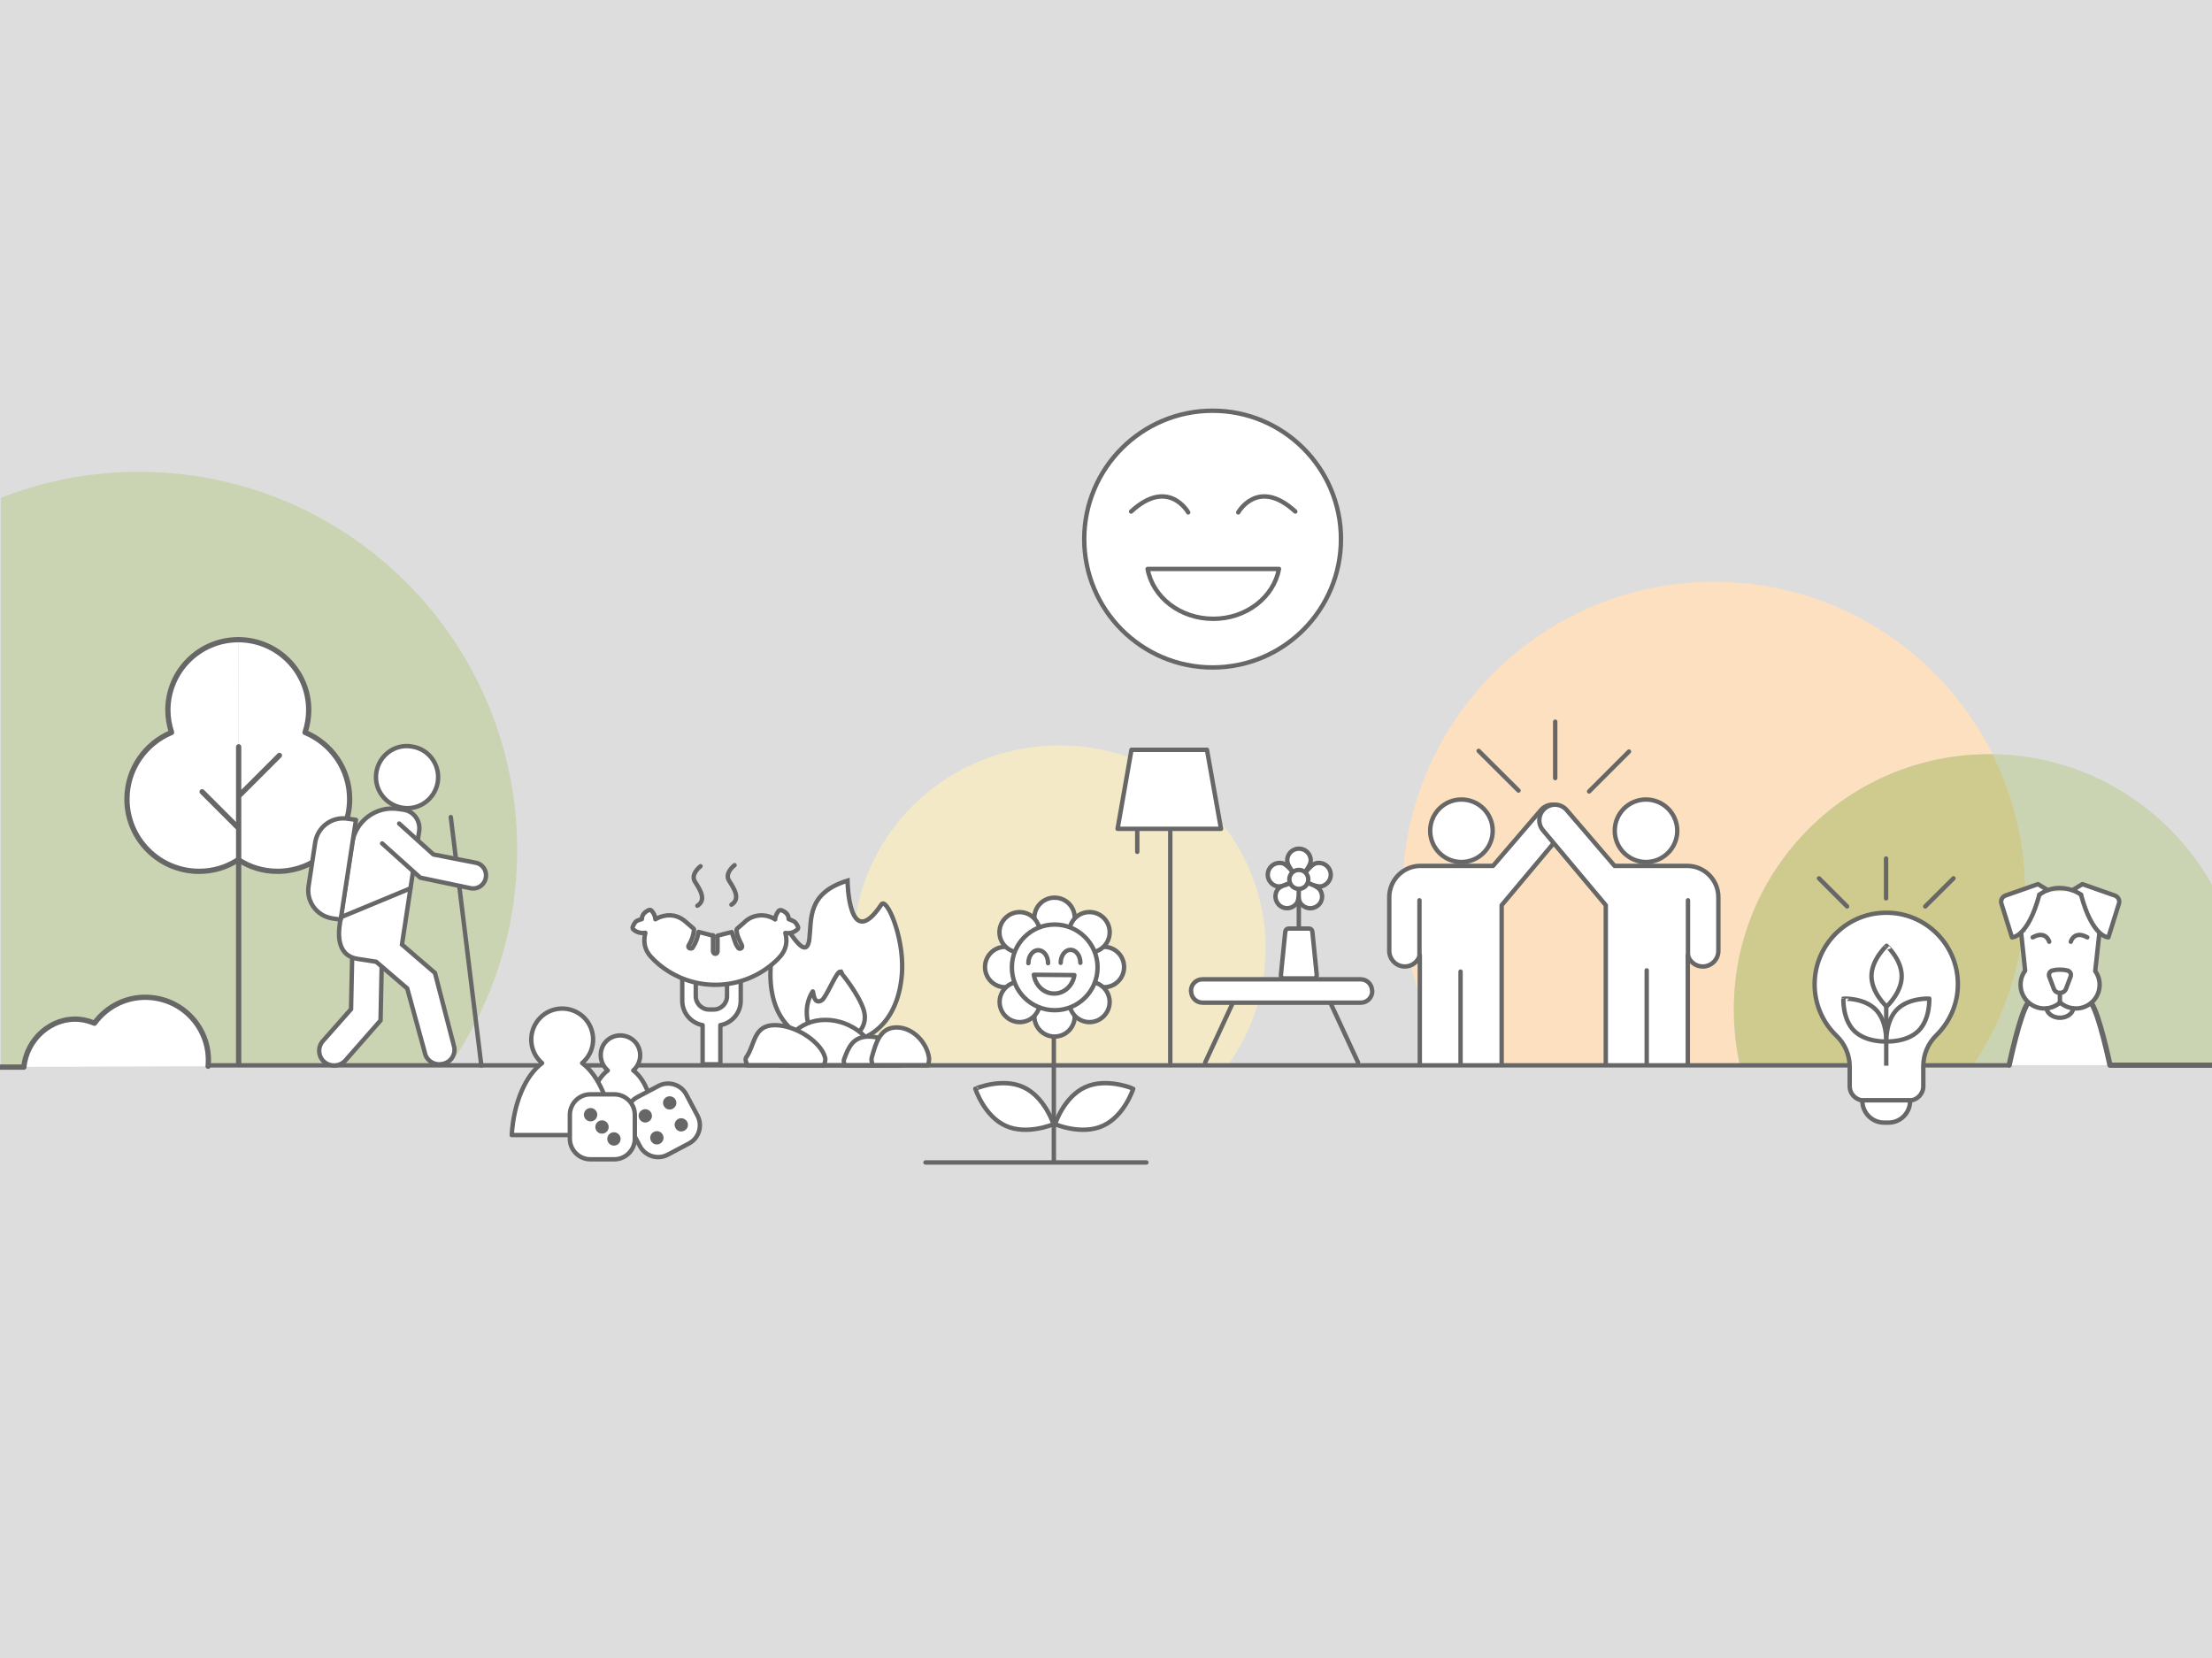 <?xml version="1.0" encoding="utf-8"?>
<!-- Generator: Adobe Illustrator 27.0.1, SVG Export Plug-In . SVG Version: 6.00 Build 0)  -->
<!DOCTYPE svg PUBLIC "-//W3C//DTD SVG 1.1//EN" "http://www.w3.org/Graphics/SVG/1.1/DTD/svg11.dtd">
<svg version="1.1" xmlns:x="http://ns.adobe.com/Extensibility/1.0/" xmlns:i="http://ns.adobe.com/AdobeIllustrator/10.0/" xmlns:graph="http://ns.adobe.com/Graphs/1.0/"
	 xmlns="http://www.w3.org/2000/svg" xmlns:xlink="http://www.w3.org/1999/xlink" x="0px" y="0px" viewBox="0 0 1259.6 944.3"
	 style="enable-background:new 0 0 1259.6 944.3;" xml:space="preserve">
<style type="text/css">
	.st0{fill:#DDDDDD;}
	.st1{fill:#FFFFFF;}
	.st2{fill:#CAD3B2;}
	.st3{fill:#F4E9C6;}
	.st4{fill:none;stroke:#666766;stroke-width:2.5;stroke-linecap:round;stroke-linejoin:round;stroke-miterlimit:10;}
	.st5{fill:#FCE0C0;}
	.st6{fill:#CFCA8D;}
	.st7{fill:none;stroke:#666766;stroke-width:3;stroke-linecap:round;stroke-linejoin:round;stroke-miterlimit:10;}
	.st8{fill:none;stroke:#666766;stroke-width:2.5;stroke-miterlimit:10;}
	.st9{fill:#FFFFFF;stroke:#666766;stroke-width:2.5;stroke-linecap:round;stroke-linejoin:round;stroke-miterlimit:10;}
	.st10{fill:#666766;}
	.st11{fill:#FFFFFF;stroke:#666766;stroke-width:2.5;stroke-miterlimit:10;}
	.st12{fill:#FFFFFF;stroke:#666766;stroke-width:3;stroke-linecap:round;stroke-linejoin:round;stroke-miterlimit:10;}
</style>
<g id="Ebene_1">
	<rect y="0" class="st0" width="1259.6" height="944.3"/>
	<g>
		<path class="st1" d="M1180.5,574.3c0,2.6-3.3,5.3-7.5,5.3c-4.1,0-7.5-2.7-7.5-5.3"/>
	</g>
	<path class="st2" d="M79.2,268.7c-27.7,0-54.2,5.2-78.6,14.8v323.4h255.3c24.3-34.9,38.6-77.2,38.6-122.9
		C294.5,365.1,198.1,268.7,79.2,268.7z"/>
	<path class="st2" d="M1134.7,429.5c11.9,23.8,18.6,50.7,18.6,79.1c0,35.9-10.7,69.4-29.1,97.3H990.6c0,0.2,0.1,0.3,0.1,0.5h269.5
		V504.9C1235.7,460.5,1188.8,430.2,1134.7,429.5z"/>
	<g>
		<path class="st3" d="M603.3,424.5c-64.8,0-117.4,51.7-117.4,115.5c0,24.5,7.8,47.2,21.1,66h192.6c13.3-18.7,21.1-41.4,21.1-66
			C720.7,476.2,668.1,424.5,603.3,424.5"/>
	</g>
	<g>
		<g>
			<line class="st4" x1="600.1" y1="587.5" x2="600.1" y2="660.7"/>
		</g>
		<g>
			<path class="st1" d="M582.7,619.1c12.3,5.6,17.2,21.1,17.2,21.1s-15.1,6.5-27.3,0.9c-12.3-5.6-17.2-21.1-17.2-21.1
				S570.4,613.5,582.7,619.1"/>
		</g>
		<g>
			<path class="st4" d="M582.7,619.1c12.3,5.6,17.2,21.1,17.2,21.1s-15.1,6.5-27.3,0.9c-12.3-5.6-17.2-21.1-17.2-21.1
				S570.4,613.5,582.7,619.1z"/>
		</g>
		<g>
			<path class="st1" d="M618,619.1c-12.3,5.6-17.2,21.1-17.2,21.1s15.1,6.5,27.3,0.9c12.3-5.6,17.2-21.1,17.2-21.1
				S630.3,613.5,618,619.1"/>
		</g>
		<g>
			<path class="st4" d="M618,619.1c-12.3,5.6-17.2,21.1-17.2,21.1s15.1,6.5,27.3,0.9c12.3-5.6,17.2-21.1,17.2-21.1
				S630.3,613.5,618,619.1z"/>
		</g>
		<g>
			<line class="st4" x1="527" y1="662" x2="652.8" y2="662"/>
		</g>
		<g>
			<path class="st1" d="M612,522.7c0,6.3-5.1,11.5-11.5,11.5c-6.3,0-11.5-5.1-11.5-11.5c0-6.4,5.1-11.5,11.5-11.5
				C606.9,511.2,612,516.3,612,522.7"/>
		</g>
		<g>
			<path class="st4" d="M612,522.7c0,6.3-5.1,11.5-11.5,11.5c-6.3,0-11.5-5.1-11.5-11.5c0-6.4,5.1-11.5,11.5-11.5
				C606.9,511.2,612,516.3,612,522.7z"/>
		</g>
		<g>
			<path class="st1" d="M612,578.8c0,6.3-5.1,11.5-11.5,11.5c-6.3,0-11.5-5.1-11.5-11.5c0-6.3,5.1-11.5,11.5-11.5
				C606.9,567.4,612,572.5,612,578.8"/>
		</g>
		<g>
			<path class="st4" d="M612,578.8c0,6.3-5.1,11.5-11.5,11.5c-6.3,0-11.5-5.1-11.5-11.5c0-6.3,5.1-11.5,11.5-11.5
				C606.9,567.4,612,572.5,612,578.8z"/>
		</g>
		<g>
			<path class="st1" d="M628.6,562.2c-6.3,0-11.5-5.1-11.5-11.5c0-6.3,5.1-11.5,11.5-11.5c6.3,0,11.5,5.1,11.5,11.5
				C640.1,557.1,635,562.2,628.6,562.2"/>
		</g>
		<g>
			<path class="st4" d="M628.6,562.2c-6.3,0-11.5-5.1-11.5-11.5c0-6.3,5.1-11.5,11.5-11.5c6.3,0,11.5,5.1,11.5,11.5
				C640.1,557.1,635,562.2,628.6,562.2z"/>
		</g>
		<g>
			<path class="st1" d="M572.4,562.2c-6.3,0-11.5-5.1-11.5-11.5c0-6.3,5.1-11.5,11.5-11.5s11.5,5.1,11.5,11.5
				C583.9,557.1,578.8,562.2,572.4,562.2"/>
		</g>
		<g>
			<path class="st4" d="M572.4,562.2c-6.3,0-11.5-5.1-11.5-11.5c0-6.3,5.1-11.5,11.5-11.5s11.5,5.1,11.5,11.5
				C583.9,557.1,578.8,562.2,572.4,562.2z"/>
		</g>
		<g>
			<path class="st1" d="M628.5,539c-4.5,4.5-11.7,4.5-16.2,0s-4.5-11.7,0-16.2s11.7-4.5,16.2,0S633,534.5,628.5,539"/>
		</g>
		<g>
			<circle class="st4" cx="620.4" cy="530.9" r="11.5"/>
		</g>
		<g>
			<path class="st1" d="M588.8,578.7c-4.5,4.5-11.7,4.5-16.2,0s-4.5-11.7,0-16.2s11.7-4.5,16.2,0S593.3,574.2,588.8,578.7"/>
		</g>
		<g>
			<path class="st4" d="M588.8,578.7c-4.5,4.5-11.7,4.5-16.2,0s-4.5-11.7,0-16.2s11.7-4.5,16.2,0S593.3,574.2,588.8,578.7z"/>
		</g>
		<g>
			<path class="st1" d="M612.3,578.7c-4.5-4.5-4.5-11.7,0-16.2s11.7-4.5,16.2,0s4.5,11.7,0,16.2S616.8,583.2,612.3,578.7"/>
		</g>
		<g>
			<path class="st4" d="M612.3,578.7c-4.5-4.5-4.5-11.7,0-16.2s11.7-4.5,16.2,0s4.5,11.7,0,16.2S616.8,583.2,612.3,578.7z"/>
		</g>
		<g>
			<path class="st1" d="M572.5,539c-4.5-4.5-4.5-11.7,0-16.2s11.7-4.5,16.2,0s4.5,11.7,0,16.2C584.3,543.5,577,543.5,572.5,539"/>
		</g>
		<g>
			<path class="st4" d="M572.5,539c-4.5-4.5-4.5-11.7,0-16.2s11.7-4.5,16.2,0s4.5,11.7,0,16.2C584.3,543.5,577,543.5,572.5,539z"/>
		</g>
		<g>
			<path class="st1" d="M625,550.9c0,13.5-10.9,24.4-24.4,24.4s-24.4-10.9-24.4-24.4s10.9-24.4,24.4-24.4
				C614,526.5,625,537.4,625,550.9"/>
		</g>
		<g>
			<path class="st4" d="M625,550.9c0,13.5-10.9,24.4-24.4,24.4s-24.4-10.9-24.4-24.4s10.9-24.4,24.4-24.4
				C614,526.5,625,537.4,625,550.9z"/>
		</g>
		<g>
			<path class="st1" d="M588.7,555.1c0.9,6,5.6,10.7,11.5,10.7c5.8,0.1,10.7-4.5,11.6-10.5L588.7,555.1z"/>
		</g>
		<g>
			<path class="st4" d="M588.7,555.1c0.9,6,5.6,10.7,11.5,10.7c5.8,0.1,10.7-4.5,11.6-10.5L588.7,555.1z"/>
		</g>
		<g>
			<path class="st4" d="M604,548.3c0-4.1,2.5-7.4,5.6-7.4s5.6,3.3,5.6,7.4 M585.6,548.5c0-4.1,2.5-7.4,5.6-7.4s5.6,3.3,5.6,7.4"/>
		</g>
	</g>
	<g>
		<path class="st5" d="M976,331.3c-98,0-177.4,79.4-177.4,177.3c0,35.9,10.7,69.4,29.1,97.3h162.9c-2.2-10-3.3-20.4-3.3-31
			c0-80.3,65.1-145.4,145.4-145.4c0.7,0,1.4,0,2,0C1105.6,371.2,1045.5,331.3,976,331.3"/>
	</g>
	<g>
		<path class="st6" d="M1132.7,429.5c-80.3,0-145.4,65.1-145.4,145.4c0,10.6,1.2,21,3.3,31h133.6c18.4-27.9,29.1-61.4,29.1-97.3
			c0-28.4-6.7-55.3-18.6-79.1C1134,429.5,1133.4,429.5,1132.7,429.5"/>
	</g>
	<g>
		<path class="st1" d="M1201.5,606.6c0,0-6.1-29.3-10.8-35.6h-35.8c-4.7,6.3-10.8,35.6-10.8,35.6H1201.5z"/>
	</g>
	<g>
		<path class="st7" d="M1260.2,606.6h-58.7c0,0-6.1-29.3-10.8-35.6h-35.8c-4.7,6.3-10.8,35.6-10.8,35.6"/>
	</g>
	<polygon class="st1" points="1189.2,507.2 1151.7,507.9 1153.8,533 1194.5,536.4 	"/>
	<g>
		<g>
			<path class="st1" d="M850,473.1c0,9.8-8,17.8-17.8,17.8s-17.8-8-17.8-17.8c0-9.8,8-17.8,17.8-17.8S850,463.2,850,473.1"/>
		</g>
		<g>
			<circle class="st4" cx="832.2" cy="473.1" r="17.8"/>
		</g>
		<g>
			<path class="st1" d="M855.1,606.3v-90.8l35.7-42.6c3.2-3.7,2.8-9.3-0.9-12.5c-3.7-3.2-9.3-2.8-12.5,1l-27.2,31.7h-41.7l0,0
				c-9.6,0.2-17.4,8.1-17.4,17.8v30.6c0,4.9,4,8.9,8.9,8.9c4,0,7.4-2.7,8.5-6.4v62.4"/>
		</g>
		<g>
			<path class="st4" d="M855.1,606.3v-90.8l35.7-42.6c3.2-3.7,2.8-9.3-0.9-12.5c-3.7-3.2-9.3-2.8-12.5,1l-27.2,31.7h-41.7l0,0
				c-9.6,0.2-17.4,8.1-17.4,17.8v30.6c0,4.9,4,8.9,8.9,8.9c4,0,7.4-2.7,8.5-6.4v62.4"/>
		</g>
	</g>
	<path class="st4" d="M808.3,545v-32.3 M831.7,553.3v53"/>
	<g>
		<g>
			<path class="st1" d="M919.5,473.1c0,9.8,8,17.8,17.8,17.8s17.8-8,17.8-17.8c0-9.8-8-17.8-17.8-17.8S919.5,463.2,919.5,473.1"/>
		</g>
		<g>
			<path class="st4" d="M919.5,473.1c0,9.8,8,17.8,17.8,17.8s17.8-8,17.8-17.8c0-9.8-8-17.8-17.8-17.8S919.5,463.2,919.5,473.1z"/>
		</g>
		<g>
			<path class="st1" d="M914.4,606.3v-90.8l-35.7-42.6c-3.2-3.7-2.8-9.3,1-12.5c3.7-3.2,9.3-2.8,12.5,1l27.2,31.7h41.7l0,0
				c9.6,0.2,17.4,8.1,17.4,17.8v30.6c0,4.9-4,8.9-8.9,8.9c-4,0-7.4-2.7-8.5-6.4v62.4"/>
		</g>
		<g>
			<path class="st4" d="M914.4,606.3v-90.8l-35.7-42.6c-3.2-3.7-2.8-9.3,1-12.5c3.7-3.2,9.3-2.8,12.5,1l27.2,31.7h41.7l0,0
				c9.6,0.2,17.4,8.1,17.4,17.8v30.6c0,4.9-4,8.9-8.9,8.9c-4,0-7.4-2.7-8.5-6.4v62.4"/>
		</g>
	</g>
	<path class="st4" d="M885.6,443.1V411 M904.9,450.7l22.7-22.7 M864.7,450.2L842,427.6 M961.2,545v-32.3 M937.7,552.6v53"/>
	<g>
		<g>
			<path class="st1" d="M491.9,575.4c3.1,10.6-6.6,18.1-16.6,18.1s-15.9-6.2-15.9-17.2c0-4.4,1.3-8.4,3.4-11.7
				c0.4-0.7,0.2,8.2,5.2,5c2.5-1.6,8.3-16.3,10.4-16.3C478.4,553.3,489.1,566,491.9,575.4 M513.7,552.6
				c-1.2,25.6-15.1,41.7-38.1,41.7s-36.9-14.1-36.9-39.7c0-10.1,2.9-19.3,7.8-27c1.1-1.7,12.7,22,14.4,6.9
				c1.3-11.2-1.3-25.9,21.7-33c0,0,0.6,41.6,19.3,13.6C504.7,510.7,514.5,532.6,513.7,552.6"/>
		</g>
		<g>
			<path class="st8" d="M491.9,575.4c3.1,10.6-6.6,18.1-16.6,18.1s-15.9-6.2-15.9-17.2c0-4.4,1.3-8.4,3.4-11.7
				c0.4-0.7,0.2,8.2,5.2,5c2.5-1.6,8.3-16.3,10.4-16.3C478.4,553.3,489.1,566,491.9,575.4z M513.7,552.6
				c-1.2,25.6-15.1,41.7-38.1,41.7s-36.9-14.1-36.9-39.7c0-10.1,2.9-19.3,7.8-27c1.1-1.7,12.7,22,14.4,6.9
				c1.3-11.2-1.3-25.9,21.7-33c0,0,0.6,41.6,19.3,13.6C504.7,510.7,514.5,532.6,513.7,552.6z"/>
		</g>
		<g>
			<path class="st1" d="M499.8,606.7c-0.3-14.3-14.7-25.9-29.8-25.9s-25.5,11.7-25.8,25.9H499.8z"/>
		</g>
		<g>
			<path class="st4" d="M499.8,606.7c-0.3-14.3-14.7-25.9-29.8-25.9s-25.5,11.7-25.8,25.9H499.8z"/>
		</g>
		<g>
			<path class="st1" d="M469.2,606.7c0.4-1.5,1.1-3,0.6-4.5c-2.1-8.5-16.3-18.4-28.6-18.4S430,595,424.9,602.2
				c-0.8,1.3,0.2,3.1,0.6,4.5H469.2z"/>
		</g>
		<g>
			<path class="st4" d="M469.2,606.7c0.4-1.5,1.1-3,0.6-4.5c-2.1-8.5-16.3-18.4-28.6-18.4S430,595,424.9,602.2
				c-0.8,1.3,0.2,3.1,0.6,4.5H469.2z"/>
		</g>
		<g>
			<path class="st1" d="M512.7,606.7c0.3-1.1,0.7-2.1,0.5-3.3c-1.3-6.7-9.3-13.1-18.4-13.1c-9,0-11.6,5.9-14.2,13.1
				c-0.4,1.1,0.2,2.2,0.5,3.3H512.7z"/>
		</g>
		<g>
			<path class="st4" d="M512.7,606.7c0.3-1.1,0.7-2.1,0.5-3.3c-1.3-6.7-9.3-13.1-18.4-13.1c-9,0-11.6,5.9-14.2,13.1
				c-0.4,1.1,0.2,2.2,0.5,3.3H512.7z"/>
		</g>
		<g>
			<path class="st1" d="M528.5,606.7c0.3-1.4,0.7-2.9,0.5-4.4c-1.3-8.8-9.3-17.2-18.4-17.2c-9.1,0-11.6,7.8-14.2,17.2
				c-0.4,1.4,0.2,3,0.5,4.4H528.5z"/>
		</g>
		<g>
			<path class="st4" d="M528.5,606.7c0.3-1.4,0.7-2.9,0.5-4.4c-1.3-8.8-9.3-17.2-18.4-17.2c-9.1,0-11.6,7.8-14.2,17.2
				c-0.4,1.4,0.2,3,0.5,4.4H528.5z"/>
		</g>
	</g>
	<line class="st4" x1="1142.6" y1="606.7" x2="119" y2="606.7"/>
	<g>
		<path class="st9" d="M414,557.9v9.4c0,4.2-3.4,7.6-7.6,7.6h-2.6c-4.2,0-7.6-3.4-7.6-7.6v-10 M388.5,554.8v15.1
			c0,6.9,5,12.7,11.6,13.9v22.3h10.1v-22.3c6.6-1.2,11.6-7,11.6-13.9v-12.5"/>
	</g>
	<g>
		<path class="st1" d="M447.2,531.3c0.6,2.3,0.8,4.5,0.4,6.7c-0.6,3.3-2.4,5.9-4.7,8.2c-16.6,16.5-42.5,19.4-62.3,6.9
			c-3.7-2.3-7.1-5.1-10-8.3c-3.3-3.6-4.3-7.9-3.3-12.7c0.1-0.3,0.1-0.5,0.2-0.9c-2.5,0.4-4.6-0.2-6.5-1.6c-0.8-0.6-1-1.1-0.6-2
			c0.6-1.3,1.1-2.6,2.5-3.3c0.8-0.4,1.7-0.6,2.6-0.9c0.1-2.4,1.5-3.9,3.7-5c0.9-0.4,1.3-0.4,2,0.4c1.1,1.3,1.9,2.9,2,4.7
			c0.9-0.5,1.8-1,2.7-1.3c5.7-2,10.7-0.9,15.1,3.2c1.3,1.2,2.6,2.2,3.9,3.4c0.2,0.2,0.4,0.5,0.3,0.8c-0.3,3.1-1.3,5.9-2.9,8.5
			c-0.4,0.6-0.5,1.3,0.1,1.8c0.4,0.3,1,0.2,1.5,0.2c0.2,0,0.4-0.3,0.6-0.6c1.7-2.5,2.7-5.3,3.2-8.3c0-0.2,0.1-0.5,0.1-0.5
			c2.7,0.7,5.4,1.4,8.1,2.1c0-0.1,0.1-0.1,0.1-0.2c0,0.3,0,0.6,0,0.9c0,2.7,0,5.3,0,8c0,0.5,0.2,1.1,0.6,1.4c0.9,0.7,2,0,2-1.2
			c0-2.1,0-4.2,0-6.3c0-0.9-0.1-1.8-0.1-2.5c2.9-0.8,5.6-1.5,8.2-2.1c0.7,2,1.3,4.1,2.1,6.2c0.3,0.9,0.9,1.8,1.4,2.6
			c0.4,0.7,1.2,0.9,1.8,0.5c0.6-0.4,0.8-1.1,0.4-1.9c-0.8-1.7-1.7-3.4-2.3-5.2c-0.4-1.1-0.5-2.3-0.7-3.4c0-0.2,0.2-0.6,0.4-0.8
			c1.3-1.2,2.8-2.3,4-3.5c4.4-4.4,11.4-5.3,16.8-2.2c0.3,0.1,0.5,0.3,0.8,0.5c0.1-1.8,0.8-3.2,1.8-4.6c0.5-0.7,1.1-0.9,1.9-0.6
			c2.3,0.9,4,2.4,4,5c1,0.4,2.1,0.8,3,1.3c1.2,0.7,1.7,1.9,2.3,3.1c0.3,0.7,0,1.3-0.6,1.7C451.9,531.1,449.7,531.7,447.2,531.3"/>
	</g>
	<g>
		<path class="st4" d="M447.2,531.3c0.6,2.3,0.8,4.5,0.4,6.7c-0.6,3.3-2.4,5.9-4.7,8.2c-16.6,16.5-42.5,19.4-62.3,6.9
			c-3.7-2.3-7.1-5.1-10-8.3c-3.3-3.6-4.3-7.9-3.3-12.7c0.1-0.3,0.1-0.5,0.2-0.9c-2.5,0.4-4.6-0.2-6.5-1.6c-0.8-0.6-1-1.1-0.6-2
			c0.6-1.3,1.1-2.6,2.5-3.3c0.8-0.4,1.7-0.6,2.6-0.9c0.1-2.4,1.5-3.9,3.7-5c0.9-0.4,1.3-0.4,2,0.4c1.1,1.3,1.9,2.9,2,4.7
			c0.9-0.5,1.8-1,2.7-1.3c5.7-2,10.7-0.9,15.1,3.2c1.3,1.2,2.6,2.2,3.9,3.4c0.2,0.2,0.4,0.5,0.3,0.8c-0.3,3.1-1.3,5.9-2.9,8.5
			c-0.4,0.6-0.5,1.3,0.1,1.8c0.4,0.3,1,0.2,1.5,0.2c0.2,0,0.4-0.3,0.6-0.6c1.7-2.5,2.7-5.3,3.2-8.3c0-0.2,0.1-0.5,0.1-0.5
			c2.7,0.7,5.4,1.4,8.1,2.1c0-0.1,0.1-0.1,0.1-0.2c0,0.3,0,0.6,0,0.9c0,2.7,0,5.3,0,8c0,0.5,0.2,1.1,0.6,1.4c0.9,0.7,2,0,2-1.2
			c0-2.1,0-4.2,0-6.3c0-0.9-0.1-1.8-0.1-2.5c2.9-0.8,5.6-1.5,8.2-2.1c0.7,2,1.3,4.1,2.1,6.2c0.3,0.9,0.9,1.8,1.4,2.6
			c0.4,0.7,1.2,0.9,1.8,0.5c0.6-0.4,0.8-1.1,0.4-1.9c-0.8-1.7-1.7-3.4-2.3-5.2c-0.4-1.1-0.5-2.3-0.7-3.4c0-0.2,0.2-0.6,0.4-0.8
			c1.3-1.2,2.8-2.3,4-3.5c4.4-4.4,11.4-5.3,16.8-2.2c0.3,0.1,0.5,0.3,0.8,0.5c0.1-1.8,0.8-3.2,1.8-4.6c0.5-0.7,1.1-0.9,1.9-0.6
			c2.3,0.9,4,2.4,4,5c1,0.4,2.1,0.8,3,1.3c1.2,0.7,1.7,1.9,2.3,3.1c0.3,0.7,0,1.3-0.6,1.7C451.9,531.1,449.7,531.7,447.2,531.3z"/>
	</g>
	<g>
		<path class="st1" d="M1150.9,531l2.3,21.8c-1.7,2.2-2.6,5-2.6,8c0,7.4,6,13.5,13.5,13.5c3.4,0,6.6-1.3,9-3.4
			c2.4,2.1,5.5,3.4,9,3.4c7.4,0,13.5-6,13.5-13.5c0-2.9-0.9-5.6-2.5-7.8l2.5-22.8"/>
	</g>
	<g>
		<path class="st4" d="M1150.9,531l2.3,21.8c-1.7,2.2-2.6,5-2.6,8c0,7.4,6,13.5,13.5,13.5c3.4,0,6.6-1.3,9-3.4
			c2.4,2.1,5.5,3.4,9,3.4c7.4,0,13.5-6,13.5-13.5c0-2.9-0.9-5.6-2.5-7.8l2.5-22.8"/>
	</g>
	<g>
		<path class="st1" d="M1166.1,506.9l-5.6-3.4L1142,510c-1.9,0.7-2.9,2.7-2.3,4.6l6,19.2c0,0,9,0.3,15.6-24.3"/>
	</g>
	<g>
		<path class="st4" d="M1166.1,506.9l-5.6-3.4L1142,510c-1.9,0.7-2.9,2.7-2.3,4.6l6,19.2c0,0,9,0.3,15.6-24.3"/>
	</g>
	<g>
		<path class="st1" d="M1180.2,506.9l5.6-3.4l18.5,6.5c1.9,0.7,2.9,2.7,2.3,4.6l-6,19.2c0,0-9,0.3-15.6-24.3"/>
	</g>
	<g>
		<path class="st4" d="M1180.2,506.9l5.6-3.4l18.5,6.5c1.9,0.7,2.9,2.7,2.3,4.6l-6,19.2c0,0-9,0.3-15.6-24.3"/>
	</g>
	<g>
		<path class="st1" d="M1166.9,536.3c0,0-1.8-6.7-9.4-2.5"/>
	</g>
	<g>
		<path class="st4" d="M1166.9,536.3c0,0-1.8-6.7-9.4-2.5"/>
	</g>
	<g>
		<path class="st1" d="M1179.2,536.3c0,0,1.8-6.7,9.4-2.5"/>
	</g>
	<g>
		<path class="st4" d="M1179.2,536.3c0,0,1.8-6.7,9.4-2.5"/>
	</g>
	<line class="st4" x1="1173" y1="570.9" x2="1173" y2="565.4"/>
	<g>
		<path class="st1" d="M1173.1,565.4h-0.2c-1.5,0-2.9-0.9-3.4-2.4l-2.6-6.9c-0.5-1.4,0.3-3,1.8-3.4c1.1-0.3,2.5-0.5,4.3-0.5
			s3.2,0.2,4.3,0.5c1.5,0.4,2.3,1.9,1.8,3.4l-2.6,6.9C1176,564.5,1174.6,565.4,1173.1,565.4"/>
	</g>
	<g>
		<path class="st4" d="M1173.1,565.4h-0.2c-1.5,0-2.9-0.9-3.4-2.4l-2.6-6.9c-0.5-1.4,0.3-3,1.8-3.4c1.1-0.3,2.5-0.5,4.3-0.5
			s3.2,0.2,4.3,0.5c1.5,0.4,2.3,1.9,1.8,3.4l-2.6,6.9C1176,564.5,1174.6,565.4,1173.1,565.4z"/>
	</g>
	<g>
		<path class="st4" d="M1180.5,574.3c0,2.6-3.3,5.3-7.5,5.3c-4.1,0-7.5-2.7-7.5-5.3"/>
	</g>
	<g>
		<path class="st4" d="M1185,509.5c-3.1-2.3-7.9-3.8-12.2-3.8c-4.3,0-8.3,1.4-11.4,3.8"/>
	</g>
	<g>
		<g>
			<path class="st1" d="M346.1,609.6c-6.1,4.5-10.5,14.5-11.2,26.4h36.9c-0.7-11.9-5.1-21.9-11.2-26.4c0.9-0.7,1.6-1.6,2.2-2.6
				c3.3-5.3,1.8-12.3-3.5-15.6s-12.3-1.8-15.6,3.5C340.8,599.8,341.9,606,346.1,609.6"/>
		</g>
		<g>
			<path class="st4" d="M346.1,609.6c-6.1,4.5-10.5,14.5-11.2,26.4h36.9c-0.7-11.9-5.1-21.9-11.2-26.4c0.9-0.7,1.6-1.6,2.2-2.6
				c3.3-5.3,1.8-12.3-3.5-15.6s-12.3-1.8-15.6,3.5C340.8,599.8,341.9,606,346.1,609.6z"/>
		</g>
		<g>
			<path class="st1" d="M308.7,605.4c-9.4,7-16.2,22.5-17.3,41h57.4c-1.1-18.5-7.9-34-17.3-41c1.3-1.1,2.5-2.5,3.5-4
				c5.2-8.2,2.8-19.1-5.4-24.3c-8.2-5.2-19.1-2.8-24.3,5.4C300.5,590.1,302.1,599.8,308.7,605.4"/>
		</g>
		<g>
			<path class="st4" d="M308.7,605.4c-9.4,7-16.2,22.5-17.3,41h57.4c-1.1-18.5-7.9-34-17.3-41c1.3-1.1,2.5-2.5,3.5-4
				c5.2-8.2,2.8-19.1-5.4-24.3c-8.2-5.2-19.1-2.8-24.3,5.4C300.5,590.1,302.1,599.8,308.7,605.4z"/>
		</g>
		<g>
			<path class="st1" d="M392.3,651.2l-12.1,6.4c-5.7,3-12.8,0.8-15.8-4.9l-6.4-12.1c-3-5.7-0.8-12.8,4.9-15.8l12.1-6.4
				c5.7-3,12.8-0.8,15.8,4.9l6.4,12.1C400.2,641.1,398,648.2,392.3,651.2"/>
		</g>
		<g>
			<path class="st4" d="M392.3,651.2l-12.1,6.4c-5.7,3-12.8,0.8-15.8-4.9l-6.4-12.1c-3-5.7-0.8-12.8,4.9-15.8l12.1-6.4
				c5.7-3,12.8-0.8,15.8,4.9l6.4,12.1C400.2,641.1,398,648.2,392.3,651.2z"/>
		</g>
		<g>
			<path class="st10" d="M370.8,633.7c1,1.9,0.3,4.1-1.6,5.1s-4.1,0.3-5.1-1.6c-1-1.9-0.3-4.1,1.6-5.1
				C367.5,631.1,369.8,631.8,370.8,633.7"/>
		</g>
		<g>
			<path class="st10" d="M384.7,626.3c1,1.9,0.3,4.1-1.6,5.1s-4.1,0.3-5.1-1.6c-1-1.9-0.3-4.1,1.6-5.1
				C381.5,623.8,383.8,624.5,384.7,626.3"/>
		</g>
		<g>
			<path class="st10" d="M377.4,646.2c1,1.9,0.3,4.1-1.6,5.1s-4.1,0.3-5.1-1.6c-1-1.9-0.3-4.1,1.6-5.1
				C374.1,643.6,376.4,644.3,377.4,646.2"/>
		</g>
		<g>
			<path class="st10" d="M391.3,638.8c1,1.9,0.3,4.1-1.6,5.1s-4.1,0.3-5.1-1.6c-1-1.9-0.3-4.1,1.6-5.1
				C388,636.3,390.3,637,391.3,638.8"/>
		</g>
		<g>
			<path class="st1" d="M349.8,660.2h-13.6c-6.4,0-11.7-5.2-11.7-11.7v-13.6c0-6.4,5.2-11.7,11.7-11.7h13.6
				c6.4,0,11.7,5.2,11.7,11.7v13.6C361.5,654.9,356.3,660.2,349.8,660.2"/>
		</g>
		<g>
			<path class="st4" d="M349.8,660.2h-13.6c-6.4,0-11.7-5.2-11.7-11.7v-13.6c0-6.4,5.2-11.7,11.7-11.7h13.6
				c6.4,0,11.7,5.2,11.7,11.7v13.6C361.5,654.9,356.3,660.2,349.8,660.2z"/>
		</g>
		<g>
			<path class="st10" d="M340.1,634.8c0,2.1-1.7,3.8-3.8,3.8s-3.8-1.7-3.8-3.8c0-2.1,1.7-3.8,3.8-3.8S340.1,632.7,340.1,634.8"/>
		</g>
		<g>
			<path class="st10" d="M346.6,641.8c0,2.1-1.7,3.8-3.8,3.8s-3.8-1.7-3.8-3.8c0-2.1,1.7-3.8,3.8-3.8S346.6,639.7,346.6,641.8"/>
		</g>
		<g>
			<path class="st10" d="M353.4,648.6c0,2.1-1.7,3.8-3.8,3.8s-3.8-1.7-3.8-3.8c0-2.1,1.7-3.8,3.8-3.8S353.4,646.5,353.4,648.6"/>
		</g>
	</g>
	<g>
		<path class="st4" d="M418.3,492.7c0,0-6,4.5-3.1,8.9c2.9,4.5,6.6,10.3,1.3,13.6 M398.9,493.3c0,0-6,4.5-3.1,8.9
			c2.9,4.5,6.6,10.3,1.3,13.6"/>
	</g>
	<g>
		<path class="st11" d="M751.8,507c-2-3.2-11.4-5.6-11.4-5.6s-2,9.5,0,12.7c2,3.1,6.1,4.1,9.3,2.1
			C752.9,514.3,753.8,510.1,751.8,507z M738.4,514.4c2.1-3,0.8-12.7,0.8-12.7s-9.6,1.9-11.7,4.9c-2.1,3-1.4,7.2,1.6,9.4
			C732,518.1,736.2,517.4,738.4,514.4z M727,504.7c3.6,0.9,12.1-3.9,12.1-3.9s-5.2-8.3-8.8-9.2s-7.3,1.3-8.2,4.9
			C721.2,500.1,723.4,503.7,727,504.7z M752.7,504.7c-3.6,0.9-12.1-3.9-12.1-3.9s5.2-8.3,8.8-9.2s7.3,1.3,8.2,4.9
			C758.5,500.1,756.3,503.7,752.7,504.7z M746.4,490c0,3.7-6.7,10.8-6.7,10.8s-6.7-7-6.7-10.8c0-3.8,3-6.7,6.7-6.7
			S746.4,486.3,746.4,490z"/>
	</g>
	<g>
		<path class="st1" d="M745,500.8c0,3-2.4,5.4-5.4,5.4s-5.4-2.4-5.4-5.4s2.4-5.4,5.4-5.4C742.6,495.4,745,497.8,745,500.8"/>
	</g>
	<g>
		<path class="st8" d="M745,500.8c0,3-2.4,5.4-5.4,5.4s-5.4-2.4-5.4-5.4s2.4-5.4,5.4-5.4C742.6,495.4,745,497.8,745,500.8z"/>
	</g>
	<line class="st8" x1="739.6" y1="513.4" x2="739.6" y2="546"/>
	<g>
		<g>
			<path class="st1" d="M748,557.2h-16.8c-1.1,0-1.9-0.9-1.8-2l2.5-24.7c0.1-0.9,0.9-1.7,1.8-1.7h11.8c0.9,0,1.7,0.7,1.8,1.7
				l2.5,24.7C749.9,556.2,749.1,557.2,748,557.2"/>
		</g>
		<g>
			<path class="st4" d="M748,557.2h-16.8c-1.1,0-1.9-0.9-1.8-2l2.5-24.7c0.1-0.9,0.9-1.7,1.8-1.7h11.8c0.9,0,1.7,0.7,1.8,1.7
				l2.5,24.7C749.9,556.2,749.1,557.2,748,557.2z"/>
		</g>
	</g>
	<path class="st9" d="M695.3,472h-58.9l7.9-45h43L695.3,472z M666.4,605V472.4"/>
	<line class="st4" x1="647.6" y1="472.6" x2="647.6" y2="485.1"/>
	<g>
		<circle class="st9" cx="690.5" cy="307" r="73.1"/>
		<g>
			<path class="st9" d="M653.5,324c2.9,16.1,18.5,28.4,37.4,28.4c18.8,0,34.4-12.3,37.4-28.4H653.5z M676.6,291.8
				c0,0-11.2-20.1-32.5-0.5 M705.1,291.8c0,0,11.2-20.1,32.5-0.5"/>
		</g>
	</g>
	<g>
		<path class="st1" d="M757.6,571.1l15.7,33.9 M702,571.1L686.3,605 M678.2,564.5v-0.3c0-3.6,2.9-6.5,6.5-6.5h90.1
			c3.6,0,6.5,2.9,6.5,6.5 M781.4,564.2v0.3c0,3.6-2.9,6.5-6.5,6.5h-90.1c-3.6,0-6.5-2.9-6.5-6.5"/>
	</g>
	<g>
		<path class="st4" d="M757.6,571.1l15.7,33.9 M702,571.1L686.3,605 M678.2,564.5v-0.3c0-3.6,2.9-6.5,6.5-6.5h90.1
			c3.6,0,6.5,2.9,6.5,6.5 M781.4,564.2v0.3c0,3.6-2.9,6.5-6.5,6.5h-90.1c-3.6,0-6.5-2.9-6.5-6.5"/>
	</g>
	<g>
		<g>
			<path class="st11" d="M1114.9,560.5c0-23.5-19.9-42.4-43.8-40.6c-20.2,1.4-36.4,17.8-37.7,38c-0.8,12.6,4.1,24,12.4,32
				c4.8,4.6,7.5,11,7.5,17.6v11.1c0,4.5,3.7,8.1,8.1,8.1h25.7c4.5,0,8.1-3.7,8.1-8.1v-11.4c0-6.6,2.6-12.8,7.2-17.4
				C1110.1,582.3,1114.9,571.9,1114.9,560.5z"/>
		</g>
		<g>
			<path class="st11" d="M1074.1,606.9v-44.8 M1075.4,639.3h-2.5c-6.8,0-12.4-5.5-12.4-12.4v-0.3h27.2v0.3
				C1087.7,633.8,1082.2,639.3,1075.4,639.3z"/>
		</g>
		<g>
			<path class="st1" d="M1082.9,555.9c0,9.5-8.6,17.3-8.6,17.3s-8.6-7.8-8.6-17.3s8.6-17.3,8.6-17.3S1082.9,546.3,1082.9,555.9"/>
		</g>
		<g>
			<path class="st4" d="M1082.9,555.9c0,9.5-8.6,17.3-8.6,17.3s-8.6-7.8-8.6-17.3s8.6-17.3,8.6-17.3S1082.9,546.3,1082.9,555.9z"/>
		</g>
		<g>
			<path class="st1" d="M1068,574.8c6.7,6.7,6.1,18.3,6.1,18.3s-11.6,0.6-18.3-6.1c-6.7-6.7-6.1-18.3-6.1-18.3
				S1061.2,568.1,1068,574.8"/>
		</g>
		<g>
			<path class="st4" d="M1068,574.8c6.7,6.7,6.1,18.3,6.1,18.3s-11.6,0.6-18.3-6.1c-6.7-6.7-6.1-18.3-6.1-18.3
				S1061.2,568.1,1068,574.8z"/>
		</g>
		<g>
			<path class="st1" d="M1092.5,587c-6.7,6.7-18.3,6.1-18.3,6.1s-0.6-11.6,6.1-18.3c6.7-6.7,18.3-6.1,18.3-6.1
				S1099.2,580.3,1092.5,587"/>
		</g>
		<g>
			<path class="st4" d="M1092.5,587c-6.7,6.7-18.3,6.1-18.3,6.1s-0.6-11.6,6.1-18.3c6.7-6.7,18.3-6.1,18.3-6.1
				S1099.2,580.3,1092.5,587z"/>
		</g>
		<g>
			<line class="st4" x1="1074" y1="488.9" x2="1074" y2="511.6"/>
			<line class="st4" x1="1112.4" y1="500.2" x2="1096.3" y2="516.2"/>
			<line class="st4" x1="1035.8" y1="500.2" x2="1051.8" y2="516.2"/>
		</g>
	</g>
	<g id="Ebene_3">
		<g>
			<path class="st12" d="M135.7,364.3c-22.1,0-40.1,17.9-40.1,40.1c0,4.5,0.8,8.7,2.1,12.7c-14.9,6.2-25.4,20.8-25.4,38
				c0,22.7,18.4,41.1,41.1,41.1c8.2,0,15.8-2.4,22.2-6.6"/>
			<path class="st12" d="M135.8,489.6c6.4,4.2,14,6.6,22.2,6.6c22.7,0,41.1-18.4,41.1-41.1c0-17.2-10.5-31.8-25.4-38
				c1.3-4,2.1-8.2,2.1-12.7c0-22.2-18-40.1-40.1-40.1"/>
			<g>
				<path class="st12" d="M159.1,430.2l-23.2,23.2 M115.1,450.9l20.3,20.3 M135.9,425.3v180.9"/>
			</g>
		</g>
		<g>
			<g>
				<g>
					<path class="st1" d="M196.6,604l20.1-22.9l1-47.9l-16.9-0.3l-0.9,41.8l-16,18.1c-3.1,3.4-2.8,8.8,0.7,11.9
						C188.1,607.7,193.5,607.4,196.6,604"/>
				</g>
				<g>
					<path class="st8" d="M196.6,604l20.1-22.9l1-47.9l-16.9-0.3l-0.9,41.8l-16,18.1c-3.1,3.4-2.8,8.8,0.7,11.9
						C188.1,607.7,193.5,607.4,196.6,604z"/>
				</g>
				<g>
					<path class="st1" d="M258.7,596.5l-11-42.4l-18.8-16.2l9.8-64.7c0.8-5.8-3.1-11.3-9-12.1l-2.9-0.4
						c-12.6-1.9-24.3,6.8-26.3,19.4l-7,46.1c-1.5,9.9,0.5,18.5,10.4,19.9l10.3,1.6l17.7,15.2l9.9,36.1c0.7,4.6,5,7.7,9.6,7
						C256.3,605.4,259.4,601.1,258.7,596.5"/>
				</g>
				<g>
					<path class="st8" d="M258.7,596.5l-11-42.4l-18.8-16.2l9.8-64.7c0.8-5.8-3.1-11.3-9-12.1l-2.9-0.4
						c-12.6-1.9-24.3,6.8-26.3,19.4l-7,46.1c-1.5,9.9,0.5,18.5,10.4,19.9l10.3,1.6l17.7,15.2l9.9,36.1c0.7,4.6,5,7.7,9.6,7
						C256.3,605.4,259.4,601.1,258.7,596.5z"/>
				</g>
				<g>
					<path class="st1" d="M249.3,445.2c-1.5,9.7-10.5,16.4-20.1,14.8c-9.7-1.5-16.4-10.5-14.9-20.1c1.5-9.7,10.5-16.4,20.1-14.8
						C244.2,426.5,250.7,435.5,249.3,445.2"/>
				</g>
				<g>
					<path class="st8" d="M249.3,445.2c-1.5,9.7-10.5,16.4-20.1,14.8c-9.7-1.5-16.4-10.5-14.9-20.1c1.5-9.7,10.5-16.4,20.1-14.8
						C244.2,426.5,250.7,435.5,249.3,445.2z"/>
				</g>
			</g>
			<line class="st4" x1="256.7" y1="465.3" x2="274.1" y2="606.8"/>
			<g>
				<g>
					<path class="st1" d="M227.3,469l19.5,17.6l24.5,4.8c4,1,6.3,5.1,5.2,9.1c-1.1,4-5.1,6.3-9.1,5.2l-28.1-5.9l-21.7-19.5"/>
				</g>
				<g>
					<path class="st4" d="M227.3,469l19.5,17.6l24.5,4.8c4,1,6.3,5.1,5.2,9.1c-1.1,4-5.1,6.3-9.1,5.2l-28.1-5.9l-21.7-19.5"/>
				</g>
				<g>
					<path class="st1" d="M194,523.7l-4.8-0.7c-8.8-1.4-14.8-9.5-13.5-18.3l3.8-25c1.4-8.8,9.5-14.8,18.3-13.5l4.9,0.7L194,523.7z"
						/>
				</g>
				<g>
					<path class="st4" d="M194,523.7l-4.8-0.7c-8.8-1.4-14.8-9.5-13.5-18.3l3.8-25c1.4-8.8,9.5-14.8,18.3-13.5l4.9,0.7L194,523.7z"
						/>
				</g>
			</g>
			<line class="st4" x1="194.2" y1="522.3" x2="233.7" y2="505.9"/>
		</g>
		<path class="st12" d="M118.5,607.2c1.9-19.7-12.5-37.2-32.3-39.1c-13.1-1.3-25.2,4.7-32.4,14.6c-2.7-1.1-5.5-1.9-8.5-2.2
			c-16-1.5-30.2,11.3-31.7,27.2h-38.5"/>
	</g>
</g>
<g id="Ebene_2">
</g>
</svg>
